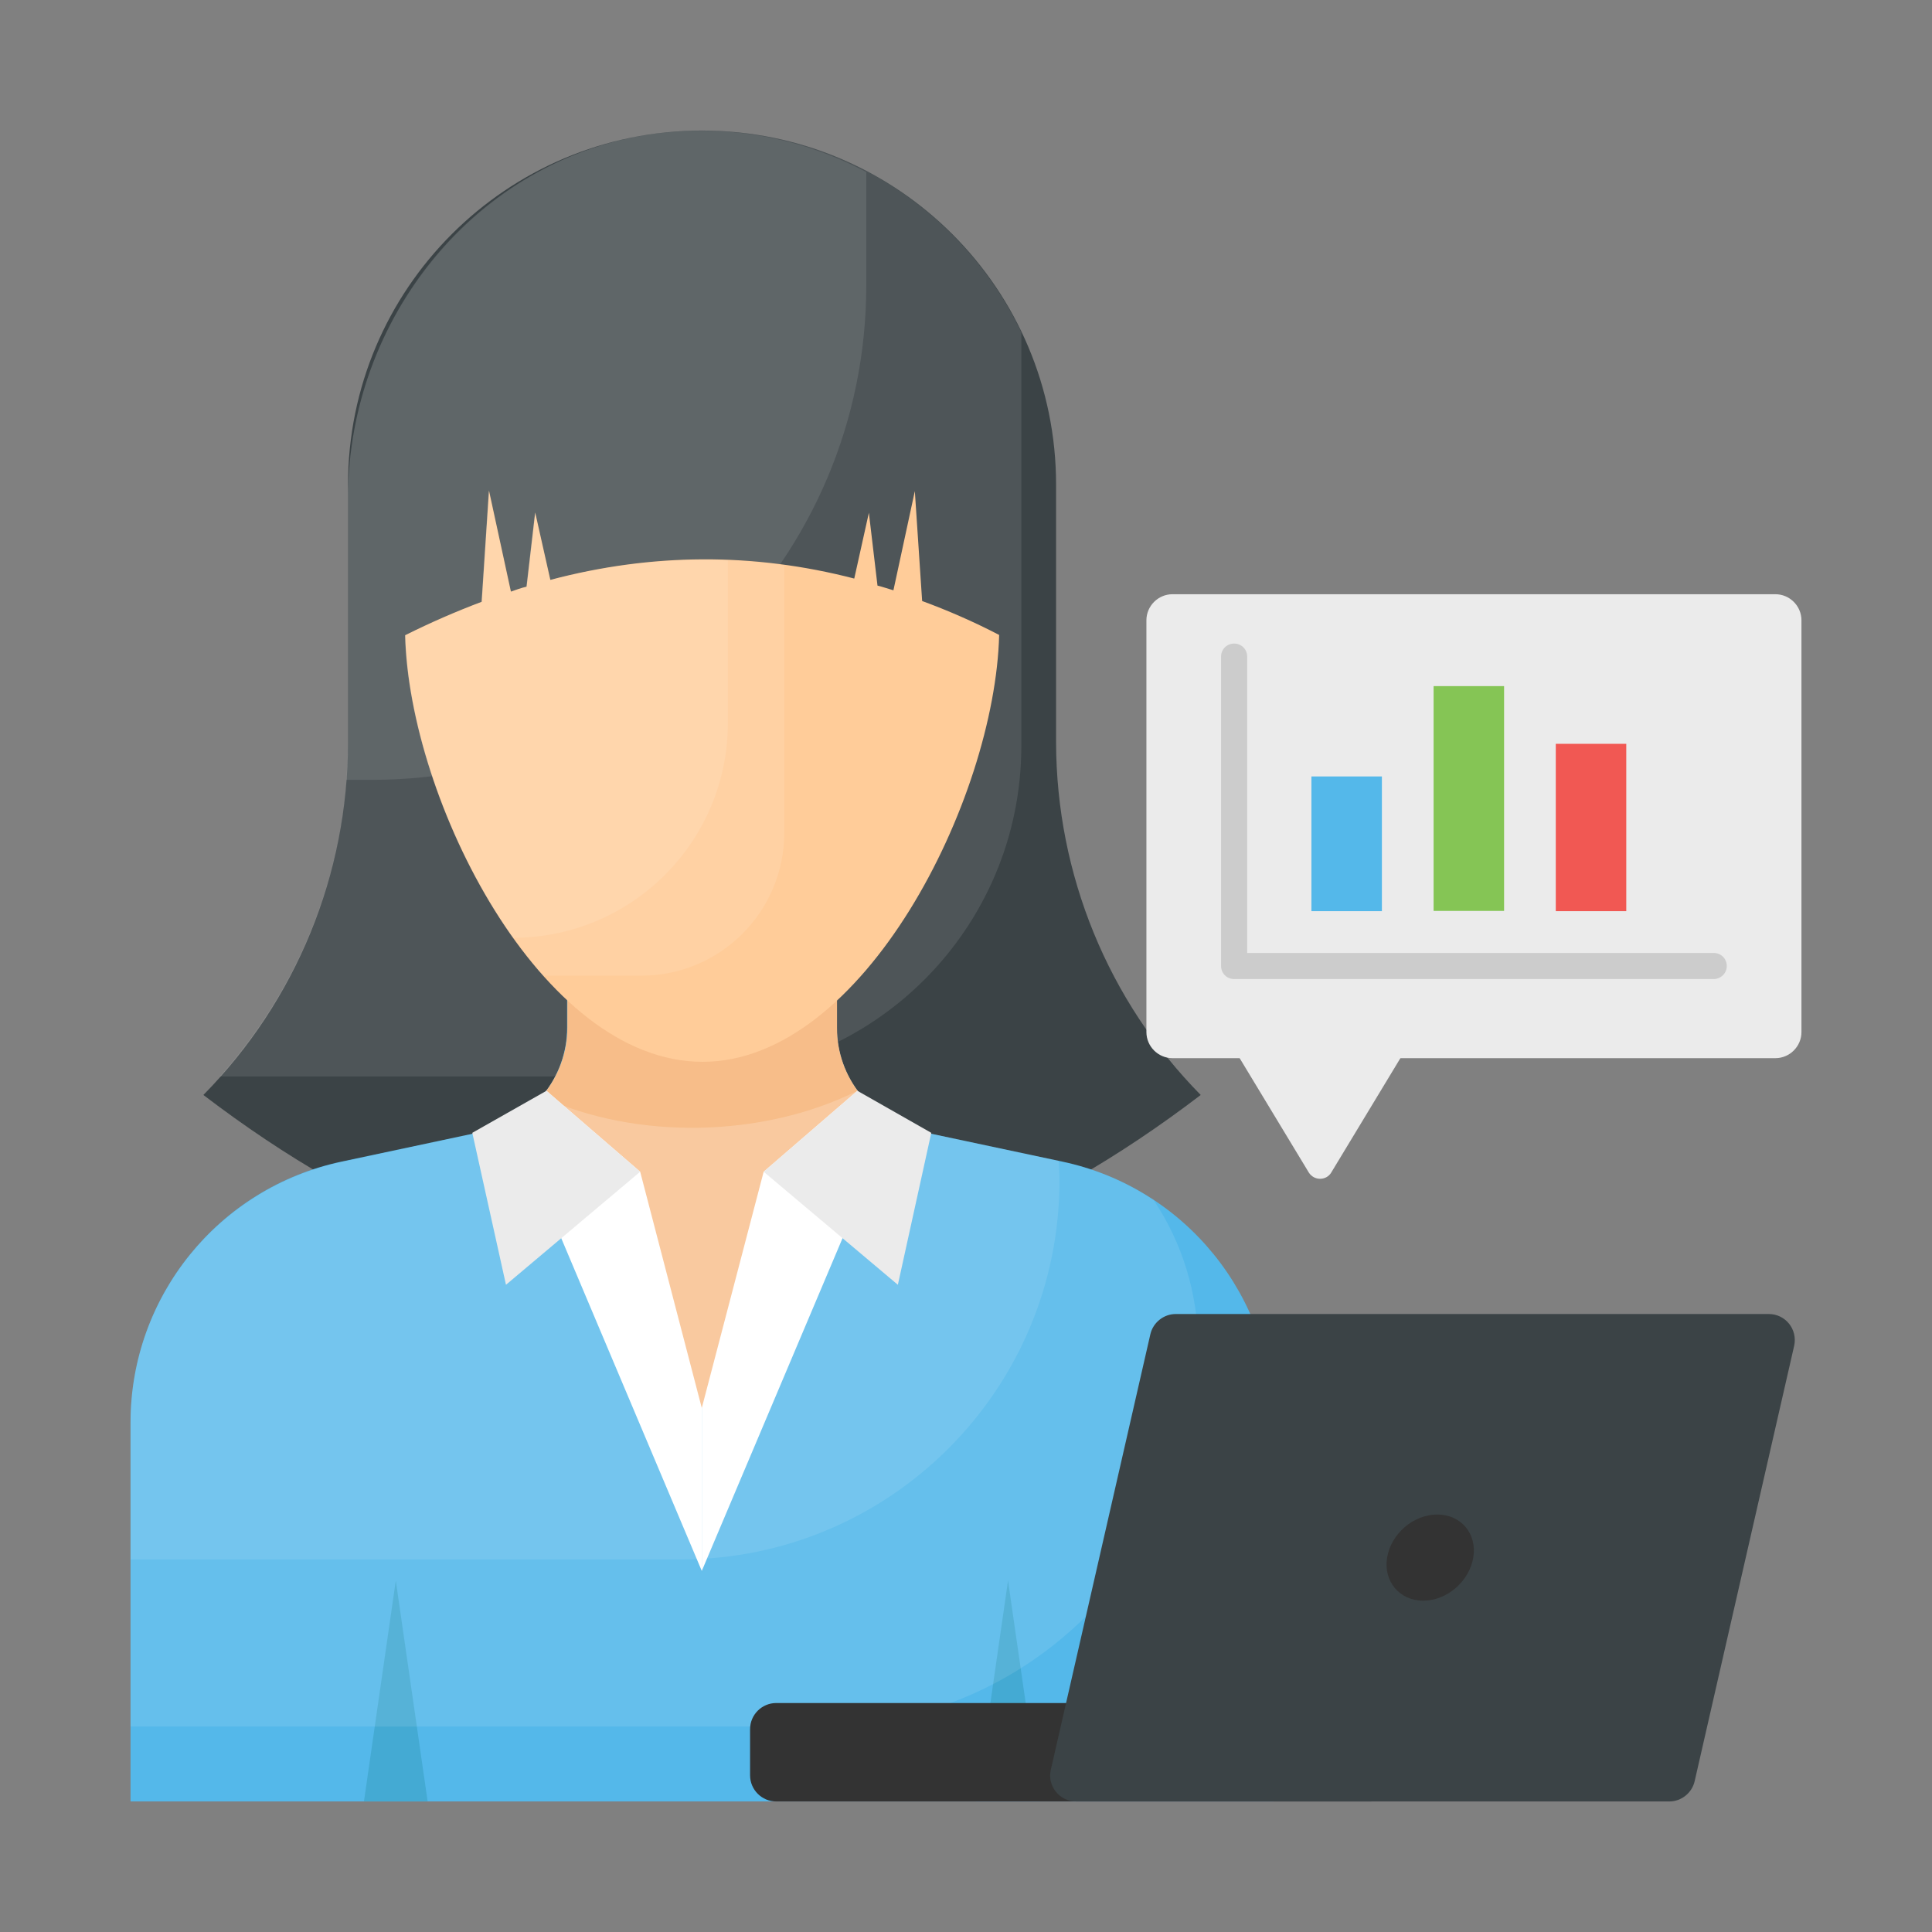 <svg xmlns="http://www.w3.org/2000/svg" id="Layer_1" height="512" viewBox="0 0 74 74" width="512"><rect x="0" y="0" width="74" height="74" fill="#808080" stroke="none"/><g><g><path d="m45.99 41.94c-12.73 9.72-25.46 9.72-38.2 0 3.55-3.6 5.54-8.46 5.54-13.52v-9.86c0-7.49 6.07-13.56 13.56-13.56 7.49 0 13.56 6.07 13.56 13.56v9.87c.01 5.06 1.99 9.91 5.54 13.51z" fill="#3b4346"></path><path d="m39.12 12.73c-2.31-4.82-7.36-8.08-13.14-7.7-7.21.47-12.65 6.82-12.65 14.05v9.34c0 4.74-1.77 9.29-4.91 12.81h18.03c7 0 12.67-5.67 12.67-12.67z" fill="#fff" opacity=".1"></path><path d="m33.18 6.59c-2.38-1.26-5.17-1.86-8.14-1.46-6.81.92-11.71 7.08-11.71 13.95v9.34c0 .49-.03.97-.07 1.45h.98c10.46 0 18.94-8.48 18.94-18.94z" fill="#fff" opacity=".1"></path><g><path d="m48.77 69v-14.52c0-4.82-3.37-8.99-8.09-9.99l-5.41-1.15c-1.88-.4-3.22-2.06-3.22-3.98v-7.71h-10.33v7.71c0 1.92-1.34 3.58-3.22 3.98l-5.41 1.15c-4.72 1-8.09 5.17-8.09 9.99v14.52z" fill="#54b8ea"></path><path d="m35.27 43.34c-2.71 1.16-5.66 10.55-8.38 10.59-2.87.03-5.51-9.36-8.39-10.59 1.87-.4 3.23-2.07 3.23-3.98v-7.71h10.33v7.71c-.01 1.91 1.33 3.58 3.21 3.98z" fill="#f7bd89"></path><g fill="#44aad3"><path d="m39.83 69h-2.44l1.22-8.46z"></path><path d="m16.38 69h-2.44l1.22-8.46z"></path></g></g><path d="m44.19 45.97c-1.05-.7-2.23-1.21-3.51-1.47l-5.42-1.16c-1-.22-1.85-.79-2.42-1.56-3.62 1.8-8.47 1.9-12.11.22-.56.66-1.33 1.15-2.23 1.34l-5.4 1.16c-4.71 1-8.1 5.15-8.1 9.99v11.64h26.36c8.02 0 14.53-6.51 14.53-14.53 0-2.06-.61-4-1.7-5.63z" fill="#fff" opacity=".1"></path><path d="m40.55 44.46-5.28-1.12c-1-.22-1.85-.79-2.42-1.56-3.62 1.8-8.47 1.9-12.11.22-.56.66-1.33 1.15-2.23 1.34l-5.41 1.16c-4.71 1-8.1 5.15-8.1 9.99v5.24h21.07c8.01 0 14.51-6.5 14.51-14.51 0-.25-.02-.51-.03-.76z" fill="#fff" opacity=".1"></path><g><path d="m38.27 24.32c-.16 6.29-5.19 16.35-11.36 16.35-6.2 0-11.24-10.04-11.39-16.34.98-.49 1.95-.91 2.93-1.28l.28-4.26.84 3.87c.19-.07.39-.14.6-.19l.33-2.84.58 2.58c3.89-1.03 7.78-1.05 11.64-.05l.56-2.52.33 2.79c.21.05.4.12.61.18l.82-3.8.28 4.21c.98.36 1.97.79 2.95 1.3z" fill="#fc9"></path></g><g fill="#fff"><path d="m30.04 31.89v-10.24c-2.98-.41-5.97-.23-8.97.57l-.58-2.58-.33 2.84c-.21.05-.4.12-.6.19l-.84-3.87-.28 4.26c-.98.37-1.95.79-2.93 1.28.1 4.01 2.18 9.54 5.29 13.03h3.76c3.03 0 5.48-2.45 5.48-5.48z" opacity=".1"></path><path d="m27.88 21.46c-2.27-.09-4.54.15-6.81.76l-.58-2.58-.33 2.84c-.21.05-.4.12-.6.19l-.84-3.87-.28 4.26c-.98.37-1.95.79-2.93 1.28.09 3.49 1.68 8.14 4.14 11.58 4.54 0 8.23-3.68 8.23-8.23z" opacity=".1"></path><path d="m26.88 60.17-7.16-16.95 1.21-1.44 3.59 3.1 2.36 9.05z"></path><path d="m26.88 60.17 7.17-16.95-1.21-1.44-3.59 3.1-2.37 9.05z"></path></g><path d="m20.93 41.78-2.84 1.61 1.29 5.82 5.14-4.33z" fill="#ebebeb"></path><path d="m32.84 41.78 2.83 1.61-1.28 5.82-5.14-4.33z" fill="#ebebeb"></path></g><g><path d="m53.5 66.23v1.77c0 .55-.45 1-1 1h-22.77c-.55 0-1-.45-1-1v-1.77c0-.55.45-1 1-1h22.77c.56 0 1 .45 1 1z" fill="#333"></path><path d="m68.72 51.55-3.81 16.67c-.1.45-.51.78-.97.78h-22.72c-.64 0-1.12-.6-.97-1.22l3.81-16.67c.1-.45.51-.78.97-.78h22.72c.64 0 1.11.59.97 1.22z" fill="#3b4346"></path><path d="m56.43 59.66c-.15.9-1 1.65-1.92 1.65-.91 0-1.53-.75-1.38-1.65.15-.91 1-1.65 1.92-1.65s1.53.74 1.38 1.65z" fill="#333"></path></g><g><g><path d="m69 23.76v15.77c0 .55-.45 1-1 1h-23.09c-.55 0-1-.45-1-1v-15.77c0-.55.45-1 1-1h23.09c.55 0 1 .45 1 1z" fill="#ebebeb"></path></g><g><path d="m53.85 40.18-2.86 4.73c-.19.32-.66.32-.86 0l-2.86-4.73z" fill="#ebebeb"></path></g><g><path d="m65.64 37.5h-18.37c-.28 0-.5-.22-.5-.5v-11.85c0-.28.22-.5.5-.5s.5.22.5.5v11.35h17.87c.28 0 .5.22.5.5s-.23.5-.5.5z" fill="#ccc"></path></g><g><path d="m50.23 29.74h2.7v5.16h-2.7z" fill="#54b8ea"></path></g><g><path d="m54.91 26.28h2.7v8.61h-2.7z" fill="#85c555"></path></g><g><path d="m59.59 28.49h2.7v6.41h-2.7z" fill="#f15853"></path></g></g></g></svg>